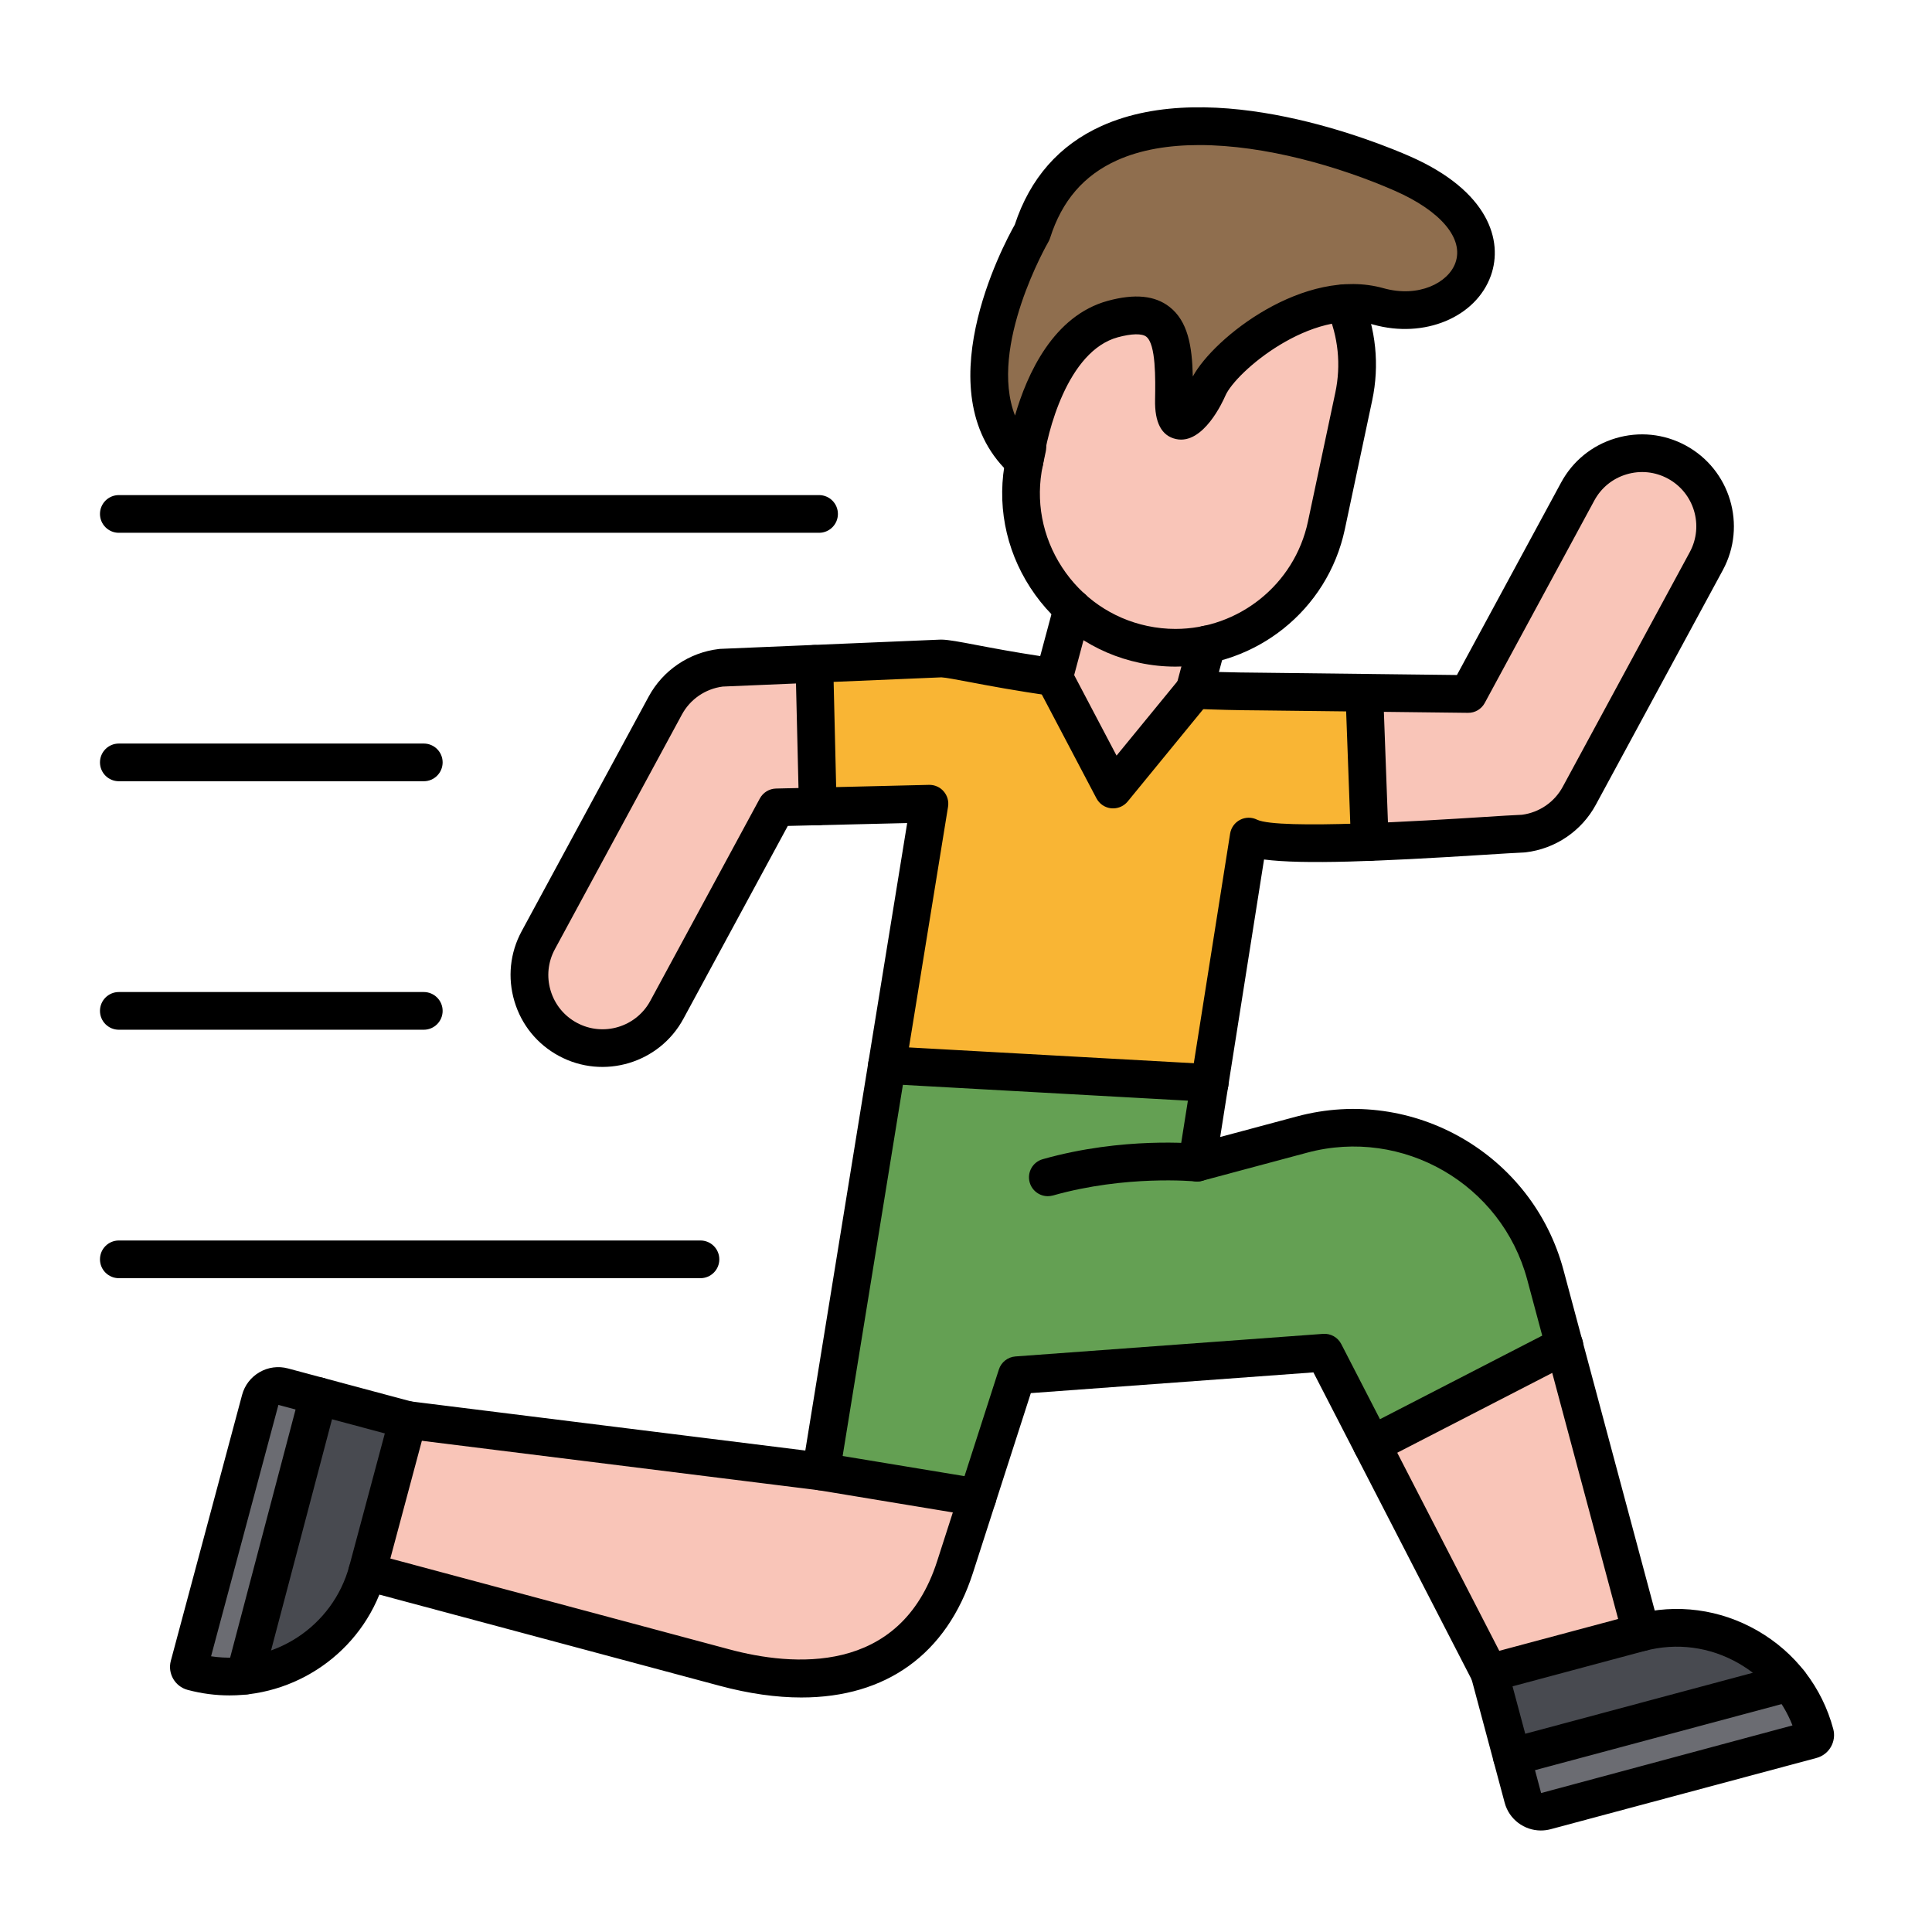 <svg id="Layer_1" enable-background="new 0 0 492 492" viewBox="0 0 492 492" xmlns="http://www.w3.org/2000/svg"><g><g><path d="m283.46 201.06 20.77-25.37 3.11-11.58c-5.19 1.1-10.68 1.16-16.18-.01-6.95-1.48-13.09-4.73-18.04-9.19l-4.7 17.55z" fill="#f9c5b8"/></g><g><path d="m291.15 164.1c5.5 1.17 10.99 1.11 16.18.01 14.76-3.12 27.11-14.65 30.43-30.3l6.97-32.84c1.76-8.27.74-16.52-2.42-23.77-15.73 1.07-31.68 14.65-34.71 21.7-2.32 5.4-8.91 13.81-8.67 2.94.24-14.67-.4-24.72-15.55-20.61-18.83 5.12-22.52 36.25-22.52 36.25-3.01 14.2 2.14 28.31 12.25 37.42 4.95 4.46 11.09 7.72 18.04 9.2z" fill="#f9c5b8"/></g><g><path clip-rule="evenodd" d="m298.94 101.85c-.24 10.87 6.35 2.46 8.67-2.94 3.03-7.05 18.98-20.63 34.71-21.7 2.93-.2 5.85.03 8.68.82 22.32 6.23 39.58-19.1 6.17-33.8-25.14-11.07-81.29-26.18-94.34 14.94 0 0-23.16 39.55-1.96 58.32 0 0 3.69-31.13 22.52-36.25 15.15-4.12 15.79 5.94 15.55 20.61z" fill="#8f6e4e" fill-rule="evenodd"/></g><g><path d="m347.44 176.41 1.4 38.02c15.89-.58 32.99-1.9 39.13-2.15 5.83-.68 11.25-4.1 14.24-9.66l32.34-59.75c4.88-9.05 1.5-20.35-7.55-25.22-9.05-4.88-20.35-1.5-25.23 7.55l-27.89 51.53z" fill="#f9c5b8"/></g><g><path d="m208.26 205.36-.87-36.3-23.75 1c-5.83.68-11.25 4.1-14.24 9.66l-32.34 59.75c-4.88 9.05-1.5 20.35 7.55 25.22 9.05 4.88 20.35 1.5 25.23-7.55l27.89-51.53z" fill="#f9c5b8"/></g><g><path d="m207.39 169.06.87 36.3 28.42-.68-10.81 66.56 82.2 4.56 9.92-62.76c3.74 1.85 16.81 1.9 30.84 1.38l-1.4-38.02-26.43-.3c-5.91-.03-11.5-.17-16.77-.4l-20.77 25.37-15.05-28.6c-16.05-2.24-25.61-4.7-28.71-4.76z" fill="#f9b534"/></g><g><path d="m308.08 275.8-82.2-4.56-16.8 103.5 39.84 6.59 10.01-31.1 78.35-5.75 12.05 23.4 49.04-25.26-4.81-17.96c-7.2-26.87-35.07-42.96-61.93-35.76l-26.76 7.17z" fill="#64a053"/></g><g><path d="m398.38 342.62-49.04 25.26 29.96 58.16 38.31-10.27c.12-.03.23-.06.35-.09z" fill="#f9c5b8"/></g><g><path d="m248.92 381.33-39.84-6.59-105.2-13.11-10.26 38.31c-.03.12-.06.23-.09.35l91.02 24.39c26.87 7.2 50.14.87 58.67-25.6z" fill="#f9c5b8"/></g><g><path d="m93.62 399.94 10.26-38.31-22.74-6.09-18.77 71.17c14.37-1.6 27.06-11.74 31.15-26.42.04-.12.07-.23.1-.35z" fill="#484a50"/></g><g><path d="m62.37 426.71 18.77-71.17-9.07-2.43c-2.51-.67-5.12.83-5.79 3.34l-18.15 67.73c-.18.66.22 1.33.87 1.51 4.49 1.21 9.01 1.51 13.37 1.02z" fill="#6b6c72"/></g><g><path d="m455.67 428.47-70.64 18.93 2.8 10.45c.67 2.51 3.28 4.02 5.79 3.34l67.73-18.15c.66-.18 1.05-.85.87-1.51-1.32-4.9-3.58-9.3-6.55-13.06z" fill="#6b6c72"/></g><g><path d="m385.02 447.4 70.64-18.93c-8.69-10.99-23.37-16.48-37.71-12.79l-.35.09-38.31 10.27z" fill="#484a50"/></g><g><g><path d="m58.43 431.75c-3.52 0-7.1-.46-10.66-1.41-3.21-.86-5.13-4.18-4.27-7.39l18.15-67.73c.66-2.45 2.24-4.51 4.44-5.78 2.21-1.28 4.78-1.61 7.23-.96l31.8 8.52c1.23.33 2.28 1.13 2.91 2.24.64 1.1.81 2.41.48 3.64l-10.26 38.31c-4.92 18.39-21.62 30.56-39.82 30.56zm-4.68-9.96c15.69 2.36 31.03-7.41 35.23-23.09l9.02-33.67-27.1-7.26z"/></g><g><path d="m392.39 466.15c-4.21 0-8.07-2.81-9.21-7.06l-8.52-31.81c-.69-2.56.83-5.19 3.39-5.88l38.31-10.26c10.6-2.84 21.7-1.36 31.26 4.16s16.39 14.4 19.23 24.99c.42 1.55.2 3.18-.6 4.58-.81 1.4-2.11 2.39-3.66 2.81l-67.73 18.15c-.83.22-1.65.32-2.47.32zm-7.21-36.71 7.28 27.17 64.01-17.22c-2.6-6.62-7.35-12.14-13.64-15.77-7.34-4.24-15.85-5.37-23.97-3.2z"/></g><g><path d="m299.33 169.76c-3.02 0-6.09-.31-9.17-.97-11.48-2.44-21.35-9.23-27.78-19.14-6.43-9.9-8.64-21.68-6.2-33.16l.75-3.54c.55-2.59 3.09-4.25 5.69-3.7 2.59.55 4.25 3.1 3.7 5.69l-.75 3.54c-1.91 8.97-.18 18.19 4.86 25.94s12.75 13.07 21.73 14.98c2.4.51 4.81.76 7.17.76 15.94 0 30.3-11.14 33.75-27.34l6.97-32.84c1.49-7.03.76-14.24-2.12-20.85-1.06-2.43.05-5.26 2.48-6.32s5.26.05 6.32 2.48c3.68 8.46 4.62 17.68 2.71 26.68l-6.97 32.84c-4.41 20.71-22.77 34.95-43.14 34.95z"/></g><g><path d="m204.1 432.28c-6.42 0-13.38-.98-20.8-2.97l-91.02-24.39c-2.56-.69-4.08-3.32-3.39-5.88s3.32-4.08 5.88-3.39l91.02 24.39c15.69 4.21 43.42 6.88 52.85-22.44l15.73-48.85c.6-1.86 2.27-3.17 4.22-3.32l78.35-5.75c1.92-.14 3.74.88 4.62 2.59l42.01 81.56c1.21 2.36.29 5.25-2.07 6.47-2.36 1.21-5.25.29-6.47-2.07l-40.56-78.74-71.96 5.28-14.74 45.77c-6.67 20.75-22.15 31.74-43.67 31.74zm213.85-11.8c-2.12 0-4.06-1.41-4.63-3.56l-24.39-91.02c-6.53-24.38-31.68-38.9-56.06-32.36l-26.76 7.17c-1.57.42-3.25.02-4.45-1.07-1.21-1.09-1.78-2.71-1.53-4.32l13.13-83.03c.24-1.51 1.18-2.81 2.53-3.51s2.96-.72 4.33-.04c5.47 2.62 43.16.24 57.35-.66 4.37-.28 7.85-.5 10.1-.59 4.42-.57 8.3-3.23 10.41-7.15l32.35-59.76c3.61-6.7 1.1-15.1-5.61-18.71-3.25-1.75-6.98-2.13-10.52-1.07s-6.45 3.43-8.2 6.68l-27.89 51.53c-.85 1.57-2.47 2.55-4.28 2.52l-52.88-.62c-5.67-.03-11.37-.17-16.93-.41-1.45-.06-2.8-.78-3.66-1.96s-1.14-2.67-.77-4.08l3.1-11.59c.69-2.56 3.32-4.08 5.88-3.39s4.08 3.32 3.39 5.88l-1.55 5.77c3.51.1 7.06.16 10.6.18l50.01.59 26.51-48.98c2.96-5.5 7.9-9.52 13.89-11.31s12.33-1.15 17.83 1.82c11.37 6.13 15.63 20.36 9.5 31.73l-32.35 59.76c-3.62 6.71-10.31 11.25-17.91 12.14-.12.01-.24.02-.36.03-2.14.09-5.65.31-10.09.59-27.22 1.72-46.2 2.49-56.14 1.2l-11.17 70.67 19.62-5.26c29.49-7.89 59.91 9.66 67.81 39.15l24.39 91.02c.69 2.56-.83 5.19-3.39 5.88-.38.09-.8.14-1.21.14zm-208.87-40.94c-.2 0-.4-.01-.6-.04l-105.2-13.11c-2.63-.33-4.5-2.73-4.17-5.36s2.73-4.49 5.36-4.17l100.61 12.53 25.94-159.79-30.4.73-26.57 49.08c-6.12 11.36-20.36 15.62-31.72 9.49-5.51-2.97-9.53-7.9-11.32-13.9-1.79-5.99-1.15-12.33 1.82-17.83l32.35-59.76c3.62-6.71 10.31-11.25 17.91-12.14.12-.01.24-.02.36-.03l56.06-2.36h.3c1.79.04 4.45.54 8.86 1.38 4.11.78 9.49 1.8 16.23 2.82l3.6-13.43c.69-2.56 3.32-4.08 5.88-3.39s4.08 3.32 3.39 5.88l-4.7 17.55c-.63 2.34-2.9 3.85-5.3 3.51-8.97-1.25-15.86-2.56-20.88-3.51-3.24-.61-6.06-1.15-7.15-1.2l-55.69 2.35c-4.42.57-8.3 3.23-10.41 7.15l-32.35 59.76c-1.75 3.24-2.13 6.98-1.07 10.51 1.06 3.54 3.43 6.45 6.68 8.2 6.71 3.62 15.11 1.1 18.72-5.61l27.89-51.53c.82-1.51 2.39-2.47 4.11-2.51l38.96-.94c1.42-.03 2.8.57 3.73 1.65.94 1.08 1.35 2.51 1.12 3.92l-27.61 170.06c-.38 2.36-2.42 4.04-4.74 4.04z"/></g><g><path d="m248.93 386.13c-.26 0-.52-.02-.79-.07l-39.84-6.59c-2.62-.43-4.39-2.9-3.95-5.52.43-2.62 2.9-4.39 5.52-3.95l39.85 6.59c2.62.43 4.38 2.9 3.95 5.52-.4 2.35-2.43 4.02-4.74 4.02z"/></g><g><path d="m283.46 205.86c-.16 0-.32-.01-.48-.02-1.6-.16-3.01-1.12-3.76-2.54l-15.05-28.6c-1.23-2.35-.33-5.25 2.01-6.48s5.25-.33 6.48 2.01l11.68 22.19 16.18-19.76c1.68-2.05 4.7-2.35 6.75-.67s2.35 4.7.67 6.75l-20.77 25.37c-.91 1.11-2.28 1.75-3.71 1.75z"/></g><g><path d="m266.84 304.62c-2.09 0-4.02-1.38-4.62-3.5-.72-2.55.76-5.2 3.31-5.92 20.45-5.79 39.04-3.97 39.82-3.89 2.64.27 4.56 2.63 4.29 5.26-.27 2.64-2.63 4.55-5.26 4.29-.23-.02-17.65-1.68-36.23 3.58-.44.12-.88.17-1.31.18z"/></g><g><path d="m208.58 135.68h-178.32c-2.65 0-4.8-2.15-4.8-4.8s2.15-4.8 4.8-4.8h178.32c2.65 0 4.8 2.15 4.8 4.8s-2.15 4.8-4.8 4.8z"/></g><g><path d="m107.92 198.95h-77.66c-2.65 0-4.8-2.15-4.8-4.8s2.15-4.8 4.8-4.8h77.66c2.65 0 4.8 2.15 4.8 4.8s-2.15 4.8-4.8 4.8z"/></g><g><path d="m107.92 262.23h-77.66c-2.65 0-4.8-2.15-4.8-4.8s2.15-4.8 4.8-4.8h77.66c2.65 0 4.8 2.15 4.8 4.8s-2.15 4.8-4.8 4.8z"/></g><g><path d="m178.38 325.5h-148.12c-2.65 0-4.8-2.15-4.8-4.8s2.15-4.8 4.8-4.8h148.12c2.65 0 4.8 2.15 4.8 4.8s-2.15 4.8-4.8 4.8z"/></g><g><path d="m308.08 280.6c-.09 0-.18 0-.27-.01l-82.2-4.56c-2.65-.15-4.67-2.41-4.53-5.06.15-2.65 2.42-4.67 5.06-4.53l82.19 4.56c2.65.15 4.67 2.41 4.53 5.06-.13 2.56-2.25 4.54-4.78 4.54z"/></g><g><path d="m348.83 219.23c-2.57 0-4.7-2.03-4.79-4.62l-1.4-38.02c-.1-2.65 1.97-4.88 4.62-4.97 2.62-.08 4.88 1.97 4.97 4.62l1.4 38.02c.1 2.65-1.97 4.88-4.62 4.97-.06 0-.12 0-.18 0z"/></g><g><path d="m208.26 210.16c-2.6 0-4.73-2.07-4.8-4.69l-.87-36.3c-.06-2.65 2.03-4.85 4.68-4.91 2.64-.08 4.85 2.03 4.91 4.68l.87 36.3c.06 2.65-2.03 4.85-4.68 4.91-.03.01-.07.01-.11.01z"/></g><g><path d="m349.35 372.68c-1.74 0-3.42-.95-4.27-2.6-1.21-2.36-.29-5.25 2.07-6.47l49.04-25.26c2.36-1.21 5.25-.29 6.47 2.07 1.21 2.36.29 5.25-2.07 6.47l-49.04 25.26c-.71.36-1.46.53-2.2.53z"/></g><g><path d="m385.02 452.2c-2.12 0-4.06-1.41-4.63-3.56-.69-2.56.83-5.19 3.39-5.88l70.64-18.93c2.56-.69 5.19.83 5.88 3.39s-.83 5.19-3.39 5.88l-70.64 18.93c-.42.12-.84.17-1.25.17z"/></g><g><path d="m62.37 431.52c-.41 0-.82-.05-1.23-.16-2.56-.68-4.09-3.3-3.42-5.87l18.77-71.17c.68-2.56 3.3-4.09 5.87-3.42 2.56.68 4.09 3.3 3.42 5.87l-18.77 71.17c-.57 2.15-2.51 3.58-4.64 3.58z"/></g><g><path d="m260.87 122.29c-1.15 0-2.29-.41-3.18-1.2-22.8-20.19-2.08-58.89.73-63.86 3.88-11.81 11.3-20.27 22.08-25.14 28.65-12.94 70.51 4.19 78.61 7.75 20 8.81 23.73 21.46 20.55 30.36-3.8 10.61-16.95 16.09-29.94 12.46-15.62-4.36-35.03 11.96-37.69 18.15-.55 1.28-5.59 12.51-12.54 11-3.68-.8-5.47-4.18-5.34-10.05.09-5.26.23-14.1-2.24-16.02-1.1-.86-3.74-.8-7.25.15-12.83 3.49-18.08 24.41-19.01 32.18-.21 1.77-1.39 3.28-3.06 3.91-.57.2-1.15.31-1.72.31zm44.53-85.35c-7.67 0-14.88 1.15-20.95 3.89-8.46 3.82-14.03 10.29-17.04 19.79-.11.34-.25.67-.43.97-.18.31-15.32 26.64-8.5 44.24 3.07-10.59 9.78-25.45 23.66-29.23 6.83-1.85 11.95-1.35 15.66 1.53 4.66 3.63 5.79 9.87 5.96 17.75 5.38-9.94 28.4-28.11 48.54-22.49 9 2.51 16.52-1.39 18.33-6.45 2.21-6.17-3.69-13.19-15.38-18.34-14.12-6.19-33.09-11.66-49.85-11.66z"/></g></g></g></svg>